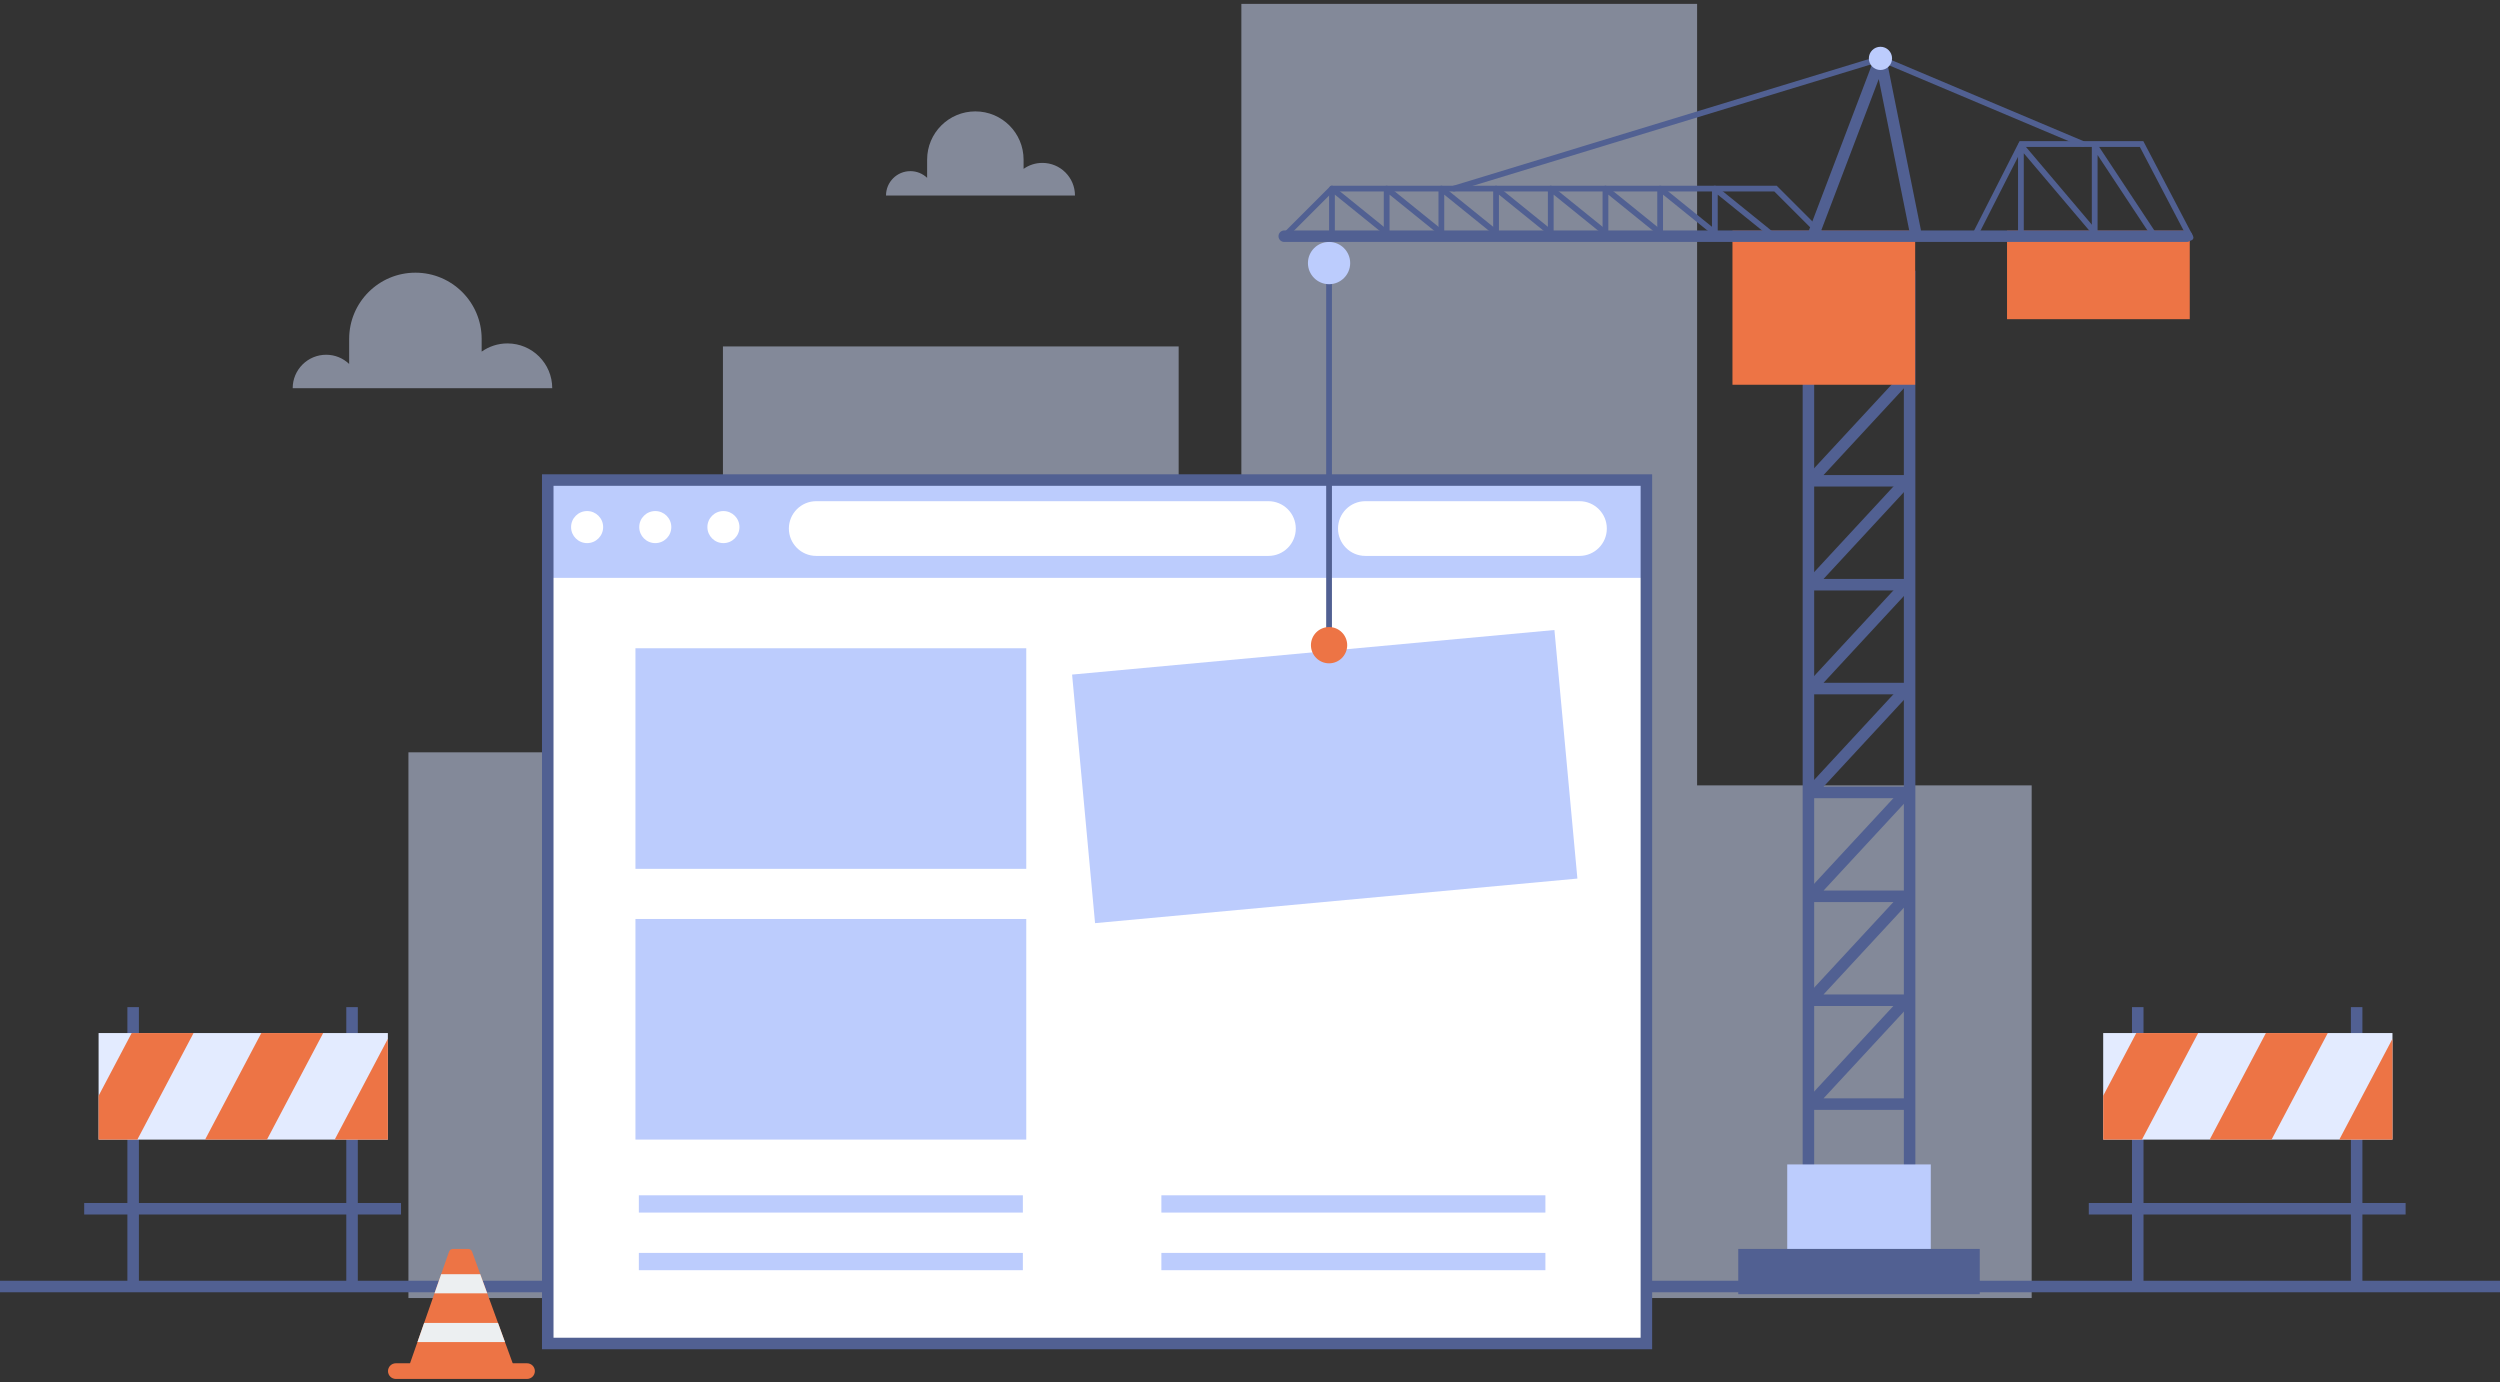 <?xml version="1.0" encoding="UTF-8"?> <svg xmlns="http://www.w3.org/2000/svg" xmlns:xlink="http://www.w3.org/1999/xlink" width="434px" height="240px" viewBox="0 0 434 240" version="1.1"><rect x="0" y="0" width="434" height="240" fill="#333333" stroke="none"/><title>Group</title><g id="Page-1" stroke="none" stroke-width="1" fill="none" fill-rule="evenodd"><g id="1584487_220880-P1KV8O-112" transform="translate(-33, -70)"><g id="Group" transform="translate(32, 70)"><g transform="translate(-32, -70)" fill="#D4E0FF" fill-rule="nonzero" id="Path" opacity="0.5"><polygon points="158.502 200.604 103.904 200.604 103.904 295.338 158.502 295.338 173.428 295.338 237.615 295.338 237.615 130.143 158.502 130.143"></polygon><polygon points="327.615 206.342 327.615 70.674 248.502 70.674 248.502 295.338 324.5 295.338 327.615 295.338 385.697 295.338 385.697 206.342"></polygon></g><rect id="Rectangle" fill="#516092" fill-rule="nonzero" x="0.999" y="222.338" width="434.001" height="2"></rect><g transform="translate(-32, -70)" fill-rule="nonzero"><rect id="Rectangle" fill="#BCCCFD" x="128.09" y="153.338" width="190.723" height="149.891"></rect><rect id="Rectangle" fill="#FFFFFF" x="128.09" y="170.317" width="190.723" height="132.912"></rect><circle id="Oval" fill="#FFFFFF" cx="134.923" cy="161.502" r="2.783"></circle><path d="M149.538,161.502 C149.538,163.039 148.292,164.285 146.755,164.285 C145.218,164.285 143.972,163.039 143.972,161.502 C143.972,159.965 145.218,158.719 146.755,158.719 C148.292,158.719 149.538,159.965 149.538,161.502 Z" id="Path" fill="#FFFFFF"></path><path d="M161.37,161.502 C161.37,163.039 160.124,164.285 158.587,164.285 C157.05,164.285 155.804,163.039 155.804,161.502 C155.804,159.965 157.05,158.719 158.587,158.719 C160.124,158.719 161.37,159.965 161.37,161.502 Z" id="Path" fill="#FFFFFF"></path><path d="M253.197,166.507 L174.7,166.507 C172.076,166.507 169.949,164.38 169.949,161.756 L169.949,161.756 C169.949,159.132 172.076,157.005 174.7,157.005 L253.197,157.005 C255.821,157.005 257.948,159.132 257.948,161.756 L257.948,161.756 C257.949,164.38 255.822,166.507 253.197,166.507 Z" id="Path" fill="#FFFFFF"></path><path d="M307.194,166.507 L270.03,166.507 C267.406,166.507 265.279,164.38 265.279,161.756 L265.279,161.756 C265.279,159.132 267.406,157.005 270.03,157.005 L307.194,157.005 C309.818,157.005 311.945,159.132 311.945,161.756 L311.945,161.756 C311.945,164.38 309.818,166.507 307.194,166.507 Z" id="Path" fill="#FFFFFF"></path><rect id="Rectangle" fill="#BCCCFD" x="143.314" y="229.536" width="67.845" height="38.295"></rect><rect id="Rectangle" fill="#BCCCFD" x="143.314" y="182.536" width="67.845" height="38.295"></rect><rect id="Rectangle" fill="#BCCCFD" x="143.904" y="277.505" width="66.666" height="3"></rect><rect id="Rectangle" fill="#BCCCFD" x="143.904" y="287.505" width="66.666" height="3"></rect><rect id="Rectangle" fill="#BCCCFD" x="234.616" y="277.505" width="66.666" height="3"></rect><rect id="Rectangle" fill="#BCCCFD" x="234.616" y="287.505" width="66.666" height="3"></rect></g><path d="M287.813,234.23 L95.09,234.23 L95.09,82.338 L287.813,82.338 L287.813,234.23 Z M97.09,232.23 L285.813,232.23 L285.813,84.338 L97.09,84.338 L97.09,232.23 Z" id="Shape" fill="#516092" fill-rule="nonzero"></path><g transform="translate(-32, -70)" fill-rule="nonzero"><path d="M365.507,281.672 L345.941,281.672 L345.941,117.006 L365.507,117.006 L365.507,281.672 Z M347.941,279.672 L363.507,279.672 L363.507,119.006 L347.941,119.006 L347.941,279.672 Z" id="Shape" fill="#516092"></path><rect id="Rectangle" fill="#BCCCFD" x="343.263" y="272.146" width="24.923" height="17.859"></rect><path d="M364.614,262.671 L347.281,262.671 C346.884,262.671 346.524,262.436 346.364,262.071 C346.205,261.707 346.277,261.283 346.547,260.991 L363.213,242.992 L364.681,244.35 L349.569,260.67 L364.613,260.67 L364.613,262.671 L364.614,262.671 Z" id="Path" fill="#516092"></path><path d="M364.614,244.637 L347.281,244.637 C346.884,244.637 346.524,244.402 346.364,244.037 C346.205,243.673 346.277,243.249 346.547,242.957 L363.213,224.957 L364.681,226.315 L349.569,242.636 L364.613,242.636 L364.613,244.637 L364.614,244.637 Z" id="Path" fill="#516092"></path><path d="M364.614,226.603 L347.281,226.603 C346.884,226.603 346.524,226.368 346.364,226.003 C346.205,225.639 346.277,225.215 346.547,224.923 L363.213,206.923 L364.681,208.281 L349.569,224.602 L364.613,224.602 L364.613,226.603 L364.614,226.603 Z" id="Path" fill="#516092"></path><path d="M364.614,208.569 L347.281,208.569 C346.884,208.569 346.524,208.334 346.364,207.969 C346.205,207.605 346.277,207.181 346.547,206.889 L363.213,188.889 L364.681,190.247 L349.569,206.568 L364.613,206.568 L364.613,208.569 L364.614,208.569 Z" id="Path" fill="#516092"></path><path d="M364.614,190.535 L347.281,190.535 C346.884,190.535 346.524,190.3 346.364,189.935 C346.205,189.571 346.277,189.147 346.547,188.855 L363.213,170.855 L364.681,172.213 L349.569,188.534 L364.613,188.534 L364.613,190.535 L364.614,190.535 Z" id="Path" fill="#516092"></path><path d="M364.614,172.501 L347.281,172.501 C346.884,172.501 346.524,172.266 346.364,171.901 C346.205,171.537 346.277,171.113 346.547,170.821 L363.213,152.821 L364.681,154.179 L349.569,170.5 L364.613,170.5 L364.613,172.501 L364.614,172.501 Z" id="Path" fill="#516092"></path><path d="M364.614,154.467 L347.281,154.467 C346.884,154.467 346.524,154.232 346.364,153.867 C346.205,153.503 346.277,153.079 346.547,152.787 L363.213,134.787 L364.681,136.145 L349.569,152.466 L364.613,152.466 L364.613,154.467 L364.614,154.467 Z" id="Path" fill="#516092"></path><path d="M364.614,136.433 L347.281,136.433 C346.884,136.433 346.524,136.198 346.364,135.833 C346.204,135.468 346.277,135.045 346.547,134.753 L363.213,116.753 L364.681,118.111 L349.569,134.432 L364.613,134.432 L364.613,136.433 L364.614,136.433 Z" id="Path" fill="#516092"></path><rect id="Rectangle" fill="#ED7445" x="333.755" y="110.052" width="31.719" height="26.74"></rect><rect id="Rectangle" fill="#ED7445" x="381.421" y="110.052" width="31.719" height="15.359"></rect><path d="M412.614,112.005 L255.947,112.005 C255.395,112.005 254.947,111.557 254.947,111.005 C254.947,110.453 255.395,110.005 255.947,110.005 L412.614,110.005 C413.166,110.005 413.614,110.453 413.614,111.005 C413.614,111.557 413.166,112.005 412.614,112.005 Z" id="Path" fill="#516092"></path><rect id="Rectangle" fill="#516092" x="263.225" y="115.672" width="1" height="65"></rect><rect id="Rectangle" fill="#516092" x="334.762" y="286.813" width="41.924" height="7.859"></rect><path d="M349.731,111.743 C349.603,111.743 349.475,111.694 349.378,111.597 L341.024,103.243 L264.438,103.243 L256.584,111.097 C256.389,111.292 256.072,111.292 255.877,111.097 C255.682,110.902 255.682,110.585 255.877,110.39 L264.023,102.244 L341.437,102.244 L350.083,110.89 C350.278,111.085 350.278,111.402 350.083,111.597 C349.987,111.694 349.859,111.743 349.731,111.743 Z" id="Path" fill="#516092"></path><path d="M413.281,111.743 C413.101,111.743 412.927,111.645 412.838,111.475 L404.478,95.505 L384.204,95.505 L376.343,110.97 C376.218,111.216 375.916,111.312 375.671,111.189 C375.425,111.064 375.327,110.763 375.452,110.517 L383.591,94.505 L405.084,94.505 L413.724,111.011 C413.852,111.256 413.758,111.558 413.513,111.686 C413.438,111.725 413.359,111.743 413.281,111.743 Z" id="Path" fill="#516092"></path><path d="M267.392,115.671 C267.392,117.696 265.75,119.338 263.725,119.338 C261.7,119.338 260.058,117.696 260.058,115.671 C260.058,113.646 261.7,112.004 263.725,112.004 C265.75,112.005 267.392,113.646 267.392,115.671 Z" id="Path" fill="#BCCCFD"></path><rect id="Rectangle" fill="#BCCCFD" transform="translate(262.975, 204.813) rotate(-5.279) translate(-262.975, -204.813)" x="220.93" y="183.146" width="84.09" height="43.335"></rect><path d="M285.404,103.236 C285.19,103.236 284.991,103.097 284.926,102.882 C284.845,102.618 284.994,102.338 285.258,102.258 L359.291,79.684 C359.404,79.65 359.524,79.656 359.631,79.702 L394.72,94.511 C394.974,94.618 395.094,94.911 394.986,95.166 C394.879,95.421 394.585,95.54 394.331,95.432 L359.41,80.693 L285.55,103.214 C285.501,103.229 285.453,103.236 285.404,103.236 Z" id="Path" fill="#516092"></path><path d="M347.79,111.81 C347.672,111.81 347.552,111.789 347.435,111.744 C346.919,111.548 346.66,110.971 346.856,110.454 L358.513,79.78 C358.671,79.365 359.081,79.102 359.53,79.139 C359.974,79.176 360.341,79.501 360.428,79.938 L366.454,109.854 C366.563,110.395 366.212,110.922 365.671,111.032 C365.131,111.137 364.603,110.79 364.493,110.249 L359.151,83.729 L348.724,111.165 C348.573,111.564 348.193,111.81 347.79,111.81 Z" id="Path" fill="#516092"></path><path d="M361.462,80.135 C361.462,81.248 360.56,82.15 359.447,82.15 C358.334,82.15 357.432,81.248 357.432,80.135 C357.432,79.022 358.334,78.12 359.447,78.12 C360.56,78.12 361.462,79.022 361.462,80.135 Z" id="Path" fill="#BCCCFD"></path><path d="M274.863,111.838 C274.753,111.838 274.642,111.802 274.549,111.727 L264.73,103.79 L264.73,111.211 C264.73,111.487 264.506,111.711 264.23,111.711 C263.954,111.711 263.73,111.487 263.73,111.211 L263.73,102.743 C263.73,102.55 263.841,102.375 264.015,102.292 C264.188,102.209 264.395,102.232 264.545,102.355 L275.179,110.95 C275.394,111.123 275.427,111.438 275.253,111.653 C275.154,111.775 275.009,111.838 274.863,111.838 Z" id="Path" fill="#516092"></path><path d="M284.359,111.838 C284.249,111.838 284.138,111.802 284.045,111.727 L274.225,103.79 L274.225,111.211 C274.225,111.487 274.001,111.711 273.725,111.711 C273.449,111.711 273.225,111.487 273.225,111.211 L273.225,102.743 C273.225,102.55 273.336,102.375 273.51,102.292 C273.682,102.209 273.889,102.232 274.04,102.355 L284.674,110.95 C284.889,111.123 284.922,111.438 284.748,111.653 C284.649,111.775 284.505,111.838 284.359,111.838 Z" id="Path" fill="#516092"></path><path d="M293.854,111.838 C293.744,111.838 293.633,111.802 293.54,111.727 L283.72,103.79 L283.72,111.211 C283.72,111.487 283.496,111.711 283.22,111.711 C282.944,111.711 282.72,111.487 282.72,111.211 L282.72,102.743 C282.72,102.55 282.831,102.375 283.005,102.292 C283.177,102.209 283.384,102.232 283.535,102.355 L294.169,110.95 C294.384,111.123 294.417,111.438 294.243,111.653 C294.145,111.775 294,111.838 293.854,111.838 Z" id="Path" fill="#516092"></path><path d="M303.35,111.838 C303.24,111.838 303.129,111.802 303.036,111.727 L293.217,103.79 L293.217,111.211 C293.217,111.487 292.993,111.711 292.717,111.711 C292.441,111.711 292.217,111.487 292.217,111.211 L292.217,102.743 C292.217,102.55 292.328,102.375 292.502,102.292 C292.675,102.209 292.881,102.232 293.032,102.355 L303.666,110.95 C303.881,111.123 303.914,111.438 303.74,111.653 C303.64,111.775 303.496,111.838 303.35,111.838 Z" id="Path" fill="#516092"></path><path d="M312.845,111.838 C312.735,111.838 312.624,111.802 312.531,111.727 L302.711,103.79 L302.711,111.211 C302.711,111.487 302.487,111.711 302.211,111.711 C301.935,111.711 301.711,111.487 301.711,111.211 L301.711,102.743 C301.711,102.55 301.822,102.375 301.996,102.292 C302.169,102.209 302.375,102.232 302.526,102.355 L313.16,110.95 C313.375,111.123 313.408,111.438 313.234,111.653 C313.136,111.775 312.991,111.838 312.845,111.838 Z" id="Path" fill="#516092"></path><path d="M322.341,111.838 C322.231,111.838 322.12,111.802 322.027,111.727 L312.207,103.79 L312.207,111.211 C312.207,111.487 311.983,111.711 311.707,111.711 C311.431,111.711 311.207,111.487 311.207,111.211 L311.207,102.743 C311.207,102.55 311.318,102.375 311.492,102.292 C311.664,102.209 311.871,102.232 312.022,102.355 L322.656,110.95 C322.871,111.123 322.904,111.438 322.73,111.653 C322.631,111.775 322.487,111.838 322.341,111.838 Z" id="Path" fill="#516092"></path><path d="M331.836,111.838 C331.726,111.838 331.615,111.802 331.522,111.727 L321.702,103.79 L321.702,111.211 C321.702,111.487 321.478,111.711 321.202,111.711 C320.926,111.711 320.702,111.487 320.702,111.211 L320.702,102.743 C320.702,102.55 320.813,102.375 320.987,102.292 C321.159,102.209 321.366,102.232 321.517,102.355 L332.151,110.95 C332.366,111.123 332.399,111.438 332.225,111.653 C332.126,111.775 331.982,111.838 331.836,111.838 Z" id="Path" fill="#516092"></path><path d="M341.332,111.838 C341.222,111.838 341.111,111.802 341.018,111.727 L331.198,103.79 L331.198,111.211 C331.198,111.487 330.974,111.711 330.698,111.711 C330.422,111.711 330.198,111.487 330.198,111.211 L330.198,102.743 C330.198,102.55 330.309,102.375 330.483,102.292 C330.656,102.209 330.863,102.232 331.013,102.355 L341.647,110.95 C341.862,111.123 341.895,111.438 341.721,111.653 C341.622,111.775 341.478,111.838 341.332,111.838 Z" id="Path" fill="#516092"></path><path d="M397.466,111.838 C397.324,111.838 397.183,111.778 397.084,111.661 L384.331,96.61 L384.331,111.211 C384.331,111.487 384.107,111.711 383.831,111.711 C383.555,111.711 383.331,111.487 383.331,111.211 L383.331,95.247 C383.331,95.037 383.462,94.85 383.659,94.778 C383.857,94.705 384.077,94.763 384.213,94.924 L397.848,111.015 C398.027,111.225 398,111.541 397.79,111.719 C397.695,111.799 397.58,111.838 397.466,111.838 Z" id="Path" fill="#516092"></path><path d="M407.275,111.838 C407.113,111.838 406.954,111.759 406.857,111.614 L397.14,96.91 L397.14,111.211 C397.14,111.487 396.916,111.711 396.64,111.711 C396.364,111.711 396.14,111.487 396.14,111.211 L396.14,95.247 C396.14,95.026 396.285,94.832 396.496,94.768 C396.71,94.706 396.936,94.788 397.057,94.971 L407.691,111.062 C407.843,111.292 407.78,111.603 407.55,111.755 C407.465,111.811 407.37,111.838 407.275,111.838 Z" id="Path" fill="#516092"></path><path d="M266.874,182.005 C266.874,183.744 265.464,185.153 263.726,185.153 C261.987,185.153 260.578,183.743 260.578,182.005 C260.578,180.266 261.988,178.857 263.726,178.857 C265.464,178.856 266.874,180.266 266.874,182.005 Z" id="Path" fill="#ED7445"></path></g><g transform="translate(-32, -70)" fill-rule="nonzero"><rect id="Rectangle" fill="#516092" x="93.115" y="244.839" width="2" height="47.999"></rect><rect id="Rectangle" fill="#516092" x="55.115" y="244.839" width="2" height="47.999"></rect><rect id="Rectangle" fill="#E3EBFF" x="50.115" y="249.338" width="50.219" height="18.5"></rect><polygon id="Path" fill="#ED7445" points="100.334 267.838 100.334 250.338 91.101 267.838"></polygon><polygon id="Path" fill="#ED7445" points="68.6 267.838 79.341 267.838 89.103 249.338 78.361 249.338"></polygon><polygon id="Path" fill="#ED7445" points="55.861 249.338 50.115 260.228 50.115 267.838 56.841 267.838 66.602 249.338"></polygon><rect id="Rectangle" fill="#516092" x="47.615" y="278.839" width="55" height="2"></rect></g><g transform="translate(-32, -70)" fill-rule="nonzero"><rect id="Rectangle" fill="#516092" x="441.114" y="244.839" width="2" height="47.999"></rect><rect id="Rectangle" fill="#516092" x="403.114" y="244.839" width="2" height="47.999"></rect><rect id="Rectangle" fill="#E3EBFF" x="398.114" y="249.338" width="50.219" height="18.5"></rect><polygon id="Path" fill="#ED7445" points="448.333 267.838 448.333 250.338 439.099 267.838"></polygon><polygon id="Path" fill="#ED7445" points="416.599 267.838 427.34 267.838 437.101 249.338 426.36 249.338"></polygon><polygon id="Path" fill="#ED7445" points="403.86 249.338 398.114 260.228 398.114 267.838 404.84 267.838 414.601 249.338"></polygon><rect id="Rectangle" fill="#516092" x="395.614" y="278.839" width="55" height="2"></rect></g><g transform="translate(-32, -70)" fill-rule="nonzero" id="Path"><g fill="#ED7445"><path d="M124.496,306.666 L101.715,306.666 C100.965,306.666 100.357,307.274 100.357,308.025 C100.357,308.776 100.965,309.383 101.715,309.383 L124.496,309.383 C125.246,309.383 125.854,308.775 125.854,308.025 C125.854,307.275 125.246,306.666 124.496,306.666 Z"></path><path d="M114.955,287.299 C114.848,287.006 114.57,286.811 114.258,286.811 L111.647,286.811 C111.332,286.811 111.051,287.01 110.947,287.308 L103.596,308.338 L122.614,308.338 L114.955,287.299 Z"></path></g><polygon fill="#ECEFF1" points="109.587 291.201 108.426 294.522 117.585 294.522 116.375 291.201"></polygon><polygon fill="#ECEFF1" points="106.628 299.665 105.467 302.987 120.667 302.987 119.457 299.665"></polygon></g><path d="M89.092,59.618 C87.424,59.618 85.882,60.148 84.615,61.042 L84.615,58.837 C84.615,52.486 79.466,47.337 73.115,47.337 C66.764,47.337 61.615,52.486 61.615,58.837 L61.615,63.183 C60.574,62.195 59.17,61.585 57.621,61.585 C54.413,61.585 51.811,64.186 51.811,67.395 L96.868,67.395 C96.869,63.1 93.387,59.618 89.092,59.618 Z" id="Path" fill="#D4E0FF" fill-rule="nonzero" opacity="0.5"></path><path d="M181.953,28.279 C180.738,28.279 179.616,28.665 178.694,29.316 L178.694,27.71 C178.694,23.086 174.946,19.338 170.322,19.338 C165.698,19.338 161.95,23.087 161.95,27.71 L161.95,30.874 C161.192,30.155 160.17,29.711 159.042,29.711 C156.706,29.711 154.812,31.605 154.812,33.941 L187.615,33.941 C187.615,30.814 185.08,28.279 181.953,28.279 Z" id="Path" fill="#D4E0FF" fill-rule="nonzero" opacity="0.5"></path></g></g></g></svg> 